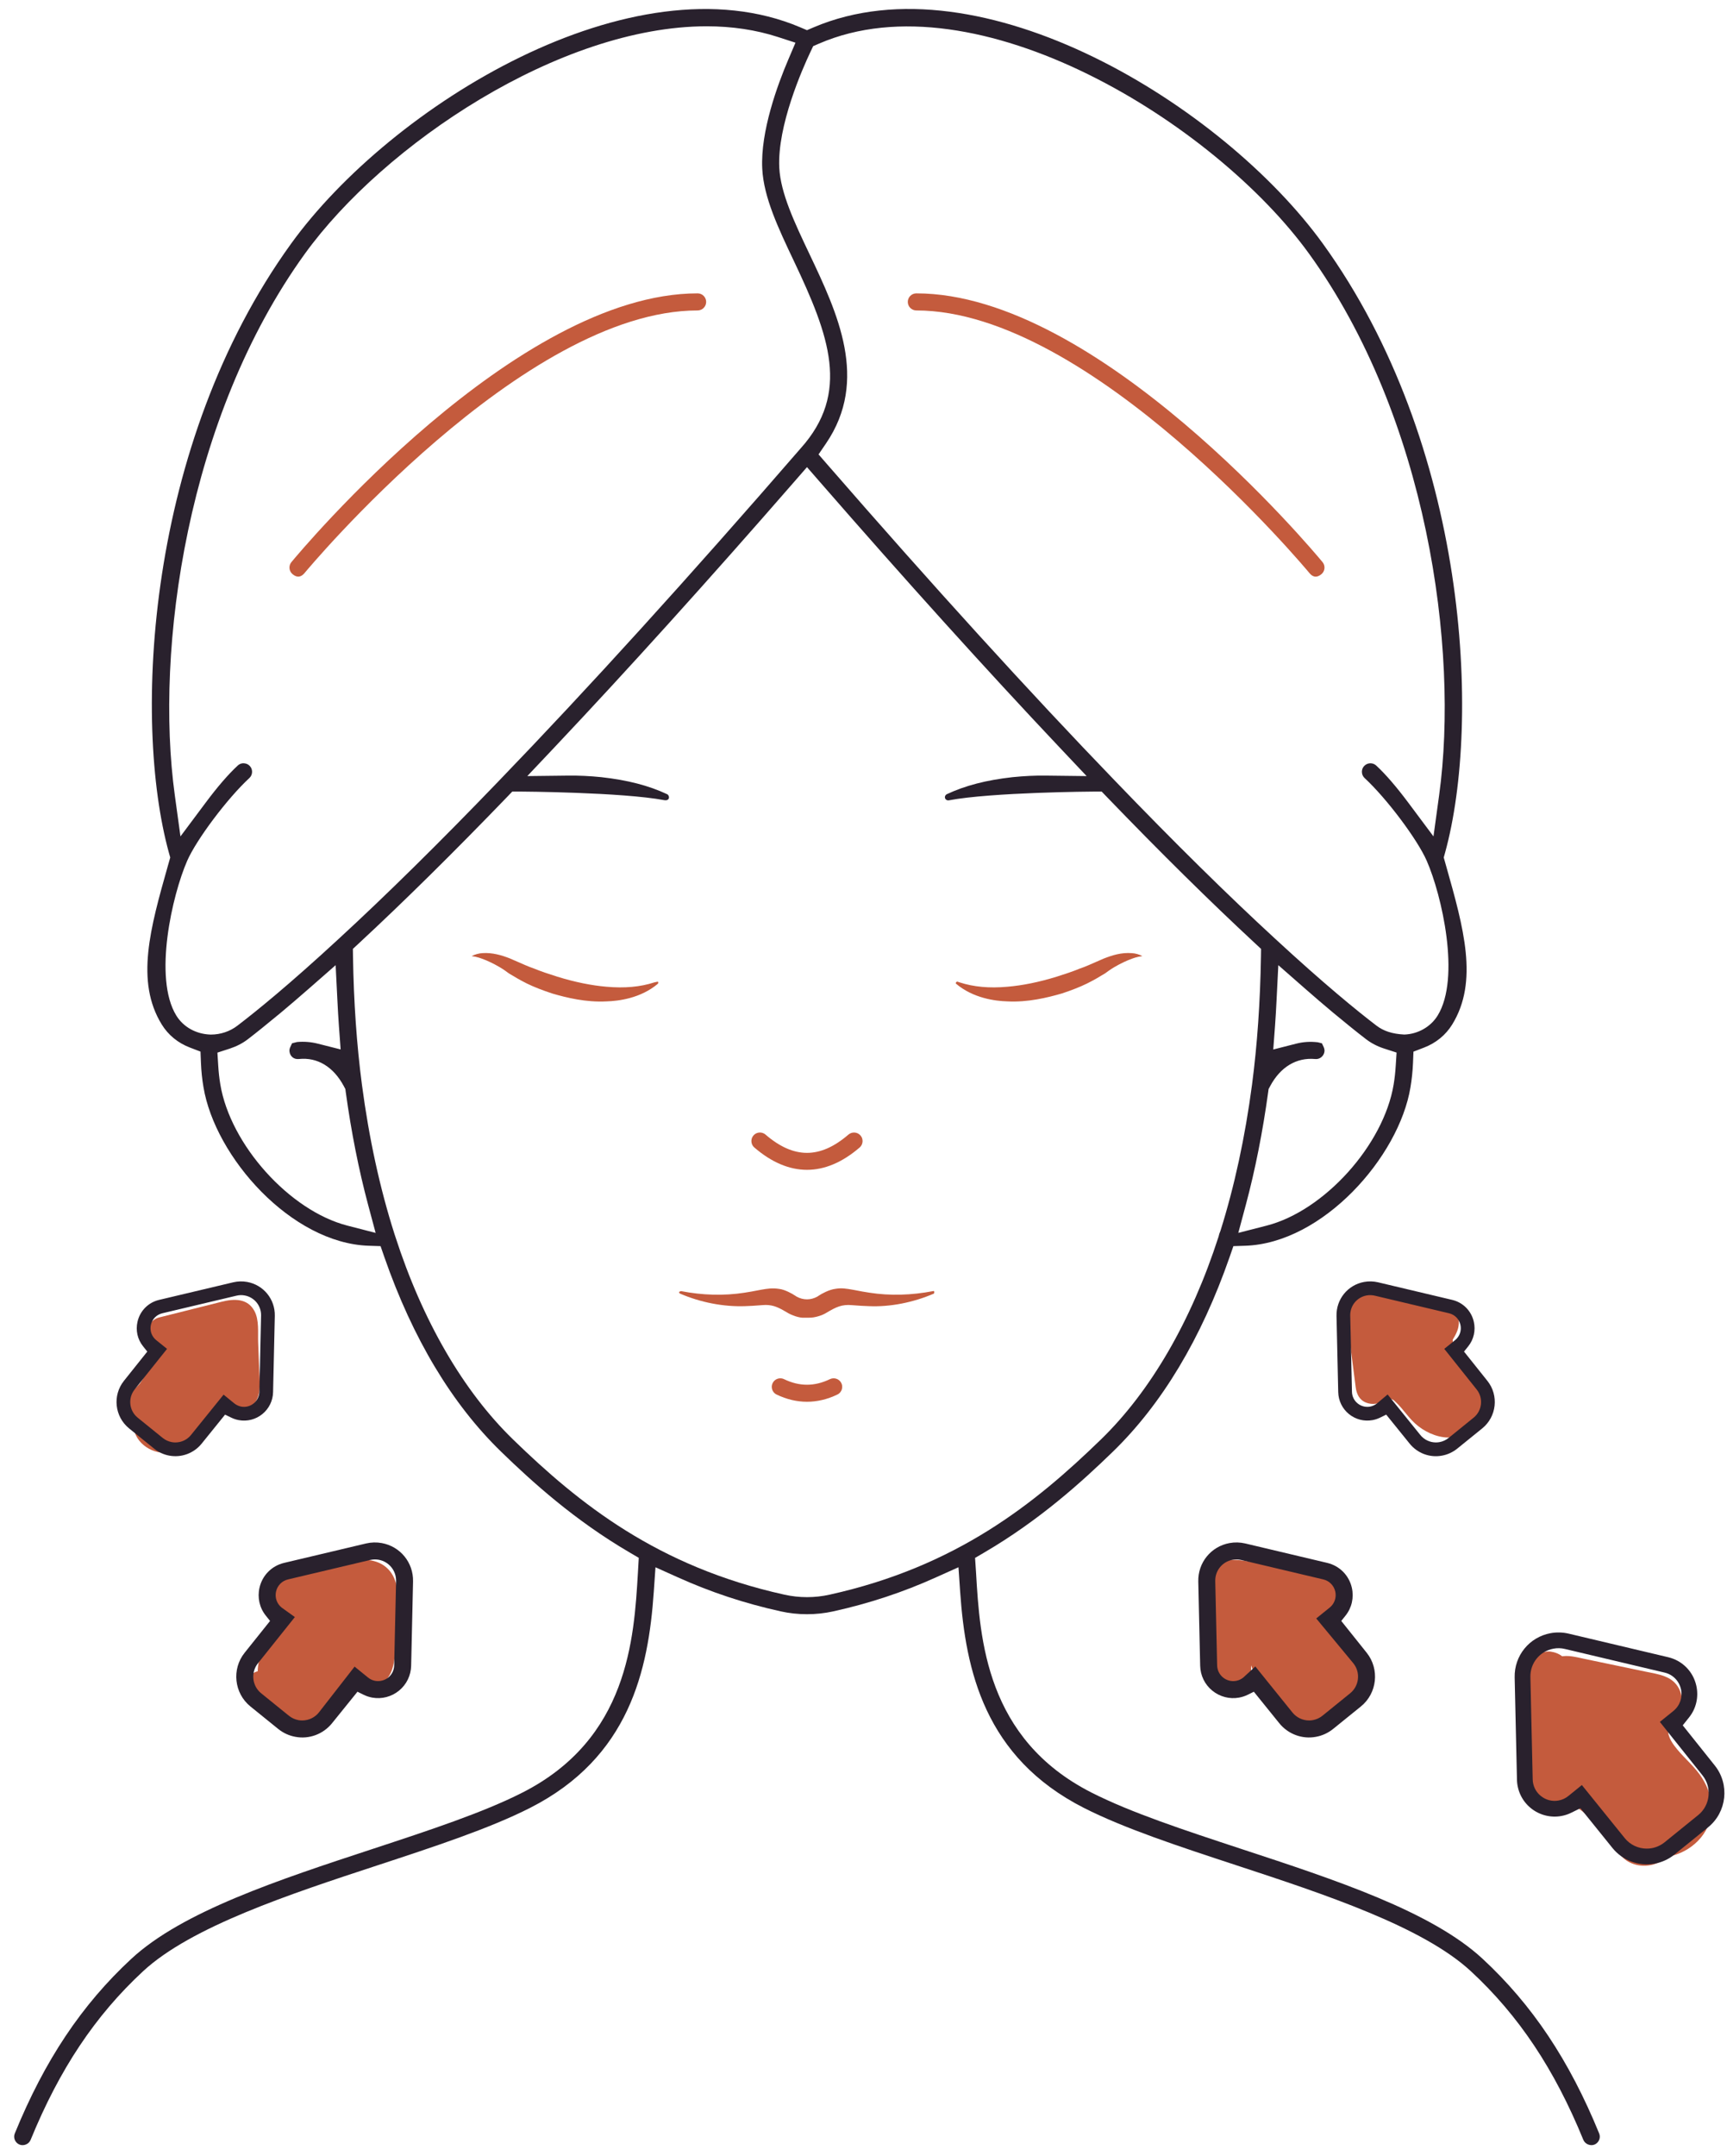 <svg xmlns="http://www.w3.org/2000/svg" fill="none" viewBox="0 0 113 141" height="141" width="113">
<path fill="#C45B3D" d="M16.963 89.637C16.939 89.023 16.915 88.407 16.892 87.792C16.866 87.137 16.969 86.316 16.645 85.72C16.193 84.886 15.311 84.917 14.504 85.12C13.138 85.463 11.773 85.805 10.407 86.149C9.848 86.289 9.422 86.952 9.621 87.51C9.694 87.715 9.751 87.921 9.793 88.134L9.803 88.179C9.803 88.179 9.8 88.185 9.802 88.212C9.807 88.302 9.815 88.391 9.816 88.48C9.817 88.588 9.815 88.696 9.807 88.804C9.807 88.816 9.788 88.948 9.784 88.99C9.751 89.167 9.711 89.342 9.656 89.514C9.635 89.58 9.611 89.645 9.586 89.71C9.58 89.719 9.505 89.892 9.502 89.9C9.412 90.077 9.305 90.243 9.194 90.408C9.171 90.441 9.176 90.44 9.183 90.433C9.175 90.442 9.165 90.453 9.138 90.483C9.067 90.564 8.994 90.645 8.917 90.721C8.84 90.798 8.759 90.868 8.677 90.939C8.646 90.965 8.641 90.97 8.632 90.979C8.635 90.974 8.625 90.977 8.553 91.026C8.053 91.362 7.828 91.998 8.151 92.54C8.277 92.753 8.495 92.906 8.736 92.999C8.722 93.158 8.731 93.324 8.769 93.497C8.887 94.023 9.256 94.457 9.727 94.719C10.733 95.281 11.927 94.954 12.686 94.151C13.017 93.801 13.273 93.392 13.542 92.995C13.676 92.797 13.669 92.786 13.877 92.583C13.875 92.585 13.955 92.516 14.006 92.471C14.058 92.445 14.081 92.431 14.092 92.424C14.108 92.419 14.133 92.414 14.139 92.412C14.209 92.412 14.302 92.412 14.289 92.412L14.343 92.411C14.36 92.415 14.387 92.419 14.444 92.426C14.726 92.46 14.998 92.511 15.283 92.489C16.026 92.435 16.682 91.991 16.903 91.266C17.06 90.744 16.984 90.172 16.963 89.637Z"></path>
<path fill="#C45B3D" d="M25.977 103.945C25.879 102.835 25.137 102.098 24.073 102.01C23.303 101.946 22.486 102.207 21.735 102.354C20.875 102.52 20.015 102.688 19.157 102.856C18.761 102.933 18.357 103.054 18.06 103.355C17.616 103.802 17.491 104.513 17.798 105.081C17.98 105.418 18.281 105.623 18.609 105.778H18.61V105.801L18.614 105.839C18.602 105.899 18.587 105.957 18.571 106.018L18.565 106.034C18.523 106.112 18.478 106.19 18.43 106.264C18.281 106.493 18.008 106.771 17.797 107.031C17.275 107.678 16.868 108.417 16.863 109.283C16.38 109.401 16 109.874 16 110.391C16 111.04 16.512 111.52 17.115 111.548C16.958 111.541 17.365 111.652 17.245 111.586C17.294 111.613 17.576 111.804 17.535 111.773C17.866 112.026 18.159 112.329 18.514 112.553C19.281 113.034 20.272 113.204 21.062 112.672C21.718 112.231 21.904 111.524 22.275 110.866C22.47 110.522 22.952 110.299 23.344 110.309C23.711 110.317 24.041 110.395 24.409 110.32C24.924 110.215 25.351 109.869 25.573 109.376C25.937 108.569 25.835 107.495 25.878 106.622C25.92 105.747 26.053 104.819 25.977 103.945Z"></path>
<path fill="#C45B3D" d="M88.794 108.54C88.589 107.976 88.279 107.509 87.896 107.043C87.589 106.672 87.261 106.419 87.09 105.972C87.134 106.088 87.115 105.995 87.1 105.942C87.101 105.867 87.101 105.85 87.101 105.934C87.12 105.872 87.141 105.811 87.165 105.751C87.293 105.38 87.339 104.992 87.215 104.61C86.987 103.907 86.316 103.535 85.624 103.349C84.163 102.957 82.684 102.62 81.216 102.257L81.206 102.255C81.014 102.106 80.784 102 80.508 102C79.902 102 79.293 102.522 79.333 103.14C79.355 103.489 79.362 103.838 79.381 104.187C78.84 106.073 78.855 108.075 79.555 109.949C79.754 110.481 80.239 110.854 80.845 110.765C81.419 110.682 81.858 110.225 81.864 109.645C81.866 109.396 81.857 109.146 81.857 108.896C82.013 109.31 82.168 109.725 82.335 110.127C82.825 111.309 83.573 112.374 84.853 112.832C85.99 113.241 87.281 112.877 88.096 112.024C88.982 111.097 89.222 109.726 88.794 108.54Z"></path>
<path fill="#C45B3D" d="M87.174 103.012L82.118 102.172C81.21 102.021 80.156 101.77 79.425 102.454C78.67 103.16 78.943 104.481 80.068 104.726C80.603 104.841 81.21 104.593 81.412 104.122C81.951 104.212 82.489 104.302 83.028 104.391C84.207 104.586 85.387 104.783 86.566 104.979C87.152 105.076 87.827 104.834 87.971 104.266C88.099 103.765 87.802 103.116 87.174 103.012Z"></path>
<path fill="#C45B3D" d="M96.917 90.918C96.745 90.15 96.236 89.526 95.746 88.938C95.52 88.667 95.416 88.563 95.251 88.281C95.216 88.221 95.182 88.159 95.151 88.095C95.141 88.07 95.116 88.01 95.113 88.001C95.09 87.925 95.066 87.85 95.051 87.772C95.084 87.933 95.051 87.659 95.051 87.615C95.054 87.604 95.054 87.601 95.063 87.585L95.1 87.523C95.205 87.348 95.306 87.162 95.371 86.966C95.55 86.43 95.439 85.831 95.051 85.414C94.451 84.769 93.39 84.716 92.579 84.555C91.631 84.367 90.68 84.189 89.728 84.021C89.331 83.951 88.994 84.06 88.751 84.262C88.325 84.422 87.946 84.833 88.006 85.3C88.238 87.1 88.471 88.9 88.704 90.701C88.762 91.15 88.934 91.534 89.383 91.716C89.761 91.868 90.309 91.831 90.589 91.486C90.607 91.464 90.626 91.445 90.644 91.425L90.668 91.405L90.685 91.397C90.725 91.399 90.765 91.4 90.805 91.401C90.823 91.403 90.844 91.407 90.858 91.412C90.918 91.434 90.984 91.449 91.044 91.47C90.83 91.395 91.102 91.511 91.133 91.525L91.178 91.547C91.233 91.592 91.288 91.643 91.339 91.693C91.455 91.802 91.563 91.919 91.668 92.039C91.906 92.311 92.123 92.6 92.37 92.864C93.442 94.015 95.444 94.588 96.534 93.131C97.01 92.496 97.088 91.677 96.917 90.918Z"></path>
<path fill="#C45B3D" d="M111.197 116.011C110.699 115.332 110.028 114.802 109.535 114.125C109.255 113.741 108.993 113.224 109.261 112.779C109.715 112.023 110.347 111.371 109.862 110.425C109.431 109.58 108.511 109.482 107.681 109.309C106.823 109.129 105.964 108.949 105.105 108.771L103.603 108.457C103.111 108.353 102.604 108.214 102.102 108.324C101.884 108.127 101.599 108 101.323 108C100.66 108 100.249 108.524 100.19 109.138C100.012 110.969 99.955 112.81 100.036 114.647C100.076 115.549 100.106 116.48 100.26 117.371C100.438 118.402 101.454 119.015 102.425 118.52C102.632 118.415 102.807 118.202 103.023 118.195C103.217 118.188 103.425 118.35 103.564 118.462C104.116 118.911 104.523 119.525 105.062 119.992C105.257 120.162 105.465 120.318 105.676 120.467C105.738 120.849 105.918 121.208 106.196 121.475C106.83 122.08 107.858 122.152 108.615 121.742C108.78 121.654 108.911 121.533 109.039 121.409C109.166 121.391 109.293 121.376 109.42 121.343C110.883 120.961 112.075 119.67 111.996 118.099C111.959 117.342 111.638 116.616 111.197 116.011Z"></path>
<path fill="#C45B3D" d="M102.942 111.642C102.795 111.277 102.692 110.902 102.619 110.52C102.555 110.039 102.544 109.555 102.602 109.073C102.634 108.815 102.437 108.491 102.228 108.315C102.006 108.128 101.642 107.989 101.322 108.001C100.992 108.013 100.649 108.104 100.417 108.315C100.176 108.536 100.08 108.775 100.042 109.073C99.917 110.121 100.072 111.215 100.475 112.213C100.582 112.477 100.769 112.709 101.063 112.854C101.338 112.988 101.742 113.044 102.049 112.961C102.678 112.79 103.173 112.211 102.942 111.642Z"></path>
<path fill="#29212D" d="M88.04 105.643C88.449 105.133 88.599 104.468 88.453 103.821C88.268 103.01 87.651 102.389 86.841 102.196L81.476 100.925C81.138 100.847 80.794 100.837 80.453 100.899C79.238 101.12 78.377 102.177 78.405 103.412L78.529 108.922C78.543 109.558 78.831 110.15 79.321 110.549C79.815 110.951 80.455 111.119 81.079 111.004C81.272 110.968 81.462 110.907 81.641 110.818L82.041 110.621L83.705 112.68C84.283 113.395 85.207 113.739 86.104 113.569C86.514 113.495 86.903 113.317 87.229 113.053L89.044 111.585C90.111 110.722 90.281 109.146 89.426 108.074L87.761 105.992L88.04 105.643ZM88.558 108.769C89.032 109.365 88.936 110.241 88.344 110.721L86.53 112.189C86.35 112.335 86.135 112.434 85.907 112.476C85.824 112.492 85.739 112.499 85.655 112.499C85.236 112.499 84.835 112.311 84.569 111.981L82.137 108.969L81.352 109.691C81.21 109.806 81.045 109.882 80.872 109.911C80.579 109.964 80.264 109.885 80.023 109.688C79.786 109.494 79.646 109.206 79.639 108.898L79.516 103.387C79.501 102.702 79.979 102.115 80.651 101.992C80.84 101.957 81.032 101.964 81.221 102.008L86.586 103.277C86.98 103.371 87.279 103.675 87.369 104.069C87.457 104.463 87.318 104.864 87.004 105.118L86.123 105.829L88.558 108.769Z"></path>
<path fill="#29212D" d="M110.104 112.819L110.521 112.296C110.987 111.712 111.158 110.956 110.991 110.219C110.781 109.294 110.076 108.583 109.154 108.364L102.639 106.822C102.247 106.731 101.851 106.721 101.461 106.791C100.065 107.047 99.075 108.262 99.106 109.683L99.257 116.375C99.273 117.099 99.602 117.774 100.161 118.23C100.723 118.688 101.458 118.876 102.164 118.746C102.385 118.706 102.602 118.636 102.805 118.535L103.408 118.239L105.507 120.84C106.169 121.66 107.233 122.051 108.267 121.862C108.739 121.777 109.186 121.572 109.561 121.268L111.764 119.485C112.992 118.493 113.188 116.681 112.203 115.447L110.104 112.819ZM111.117 118.685H111.116L108.913 120.468C108.672 120.662 108.385 120.794 108.081 120.85C107.971 120.87 107.858 120.879 107.747 120.879C107.193 120.879 106.663 120.632 106.307 120.191L103.504 116.722L102.625 117.434C102.436 117.589 102.21 117.694 101.973 117.735C101.564 117.812 101.14 117.7 100.811 117.431C100.486 117.166 100.295 116.774 100.286 116.352L100.136 109.658C100.115 108.75 100.75 107.97 101.646 107.805C101.899 107.755 102.155 107.765 102.404 107.826L108.917 109.369C109.456 109.495 109.864 109.91 109.986 110.447C110.109 110.987 109.917 111.535 109.487 111.883L108.606 112.593L111.397 116.09C112.03 116.881 111.905 118.046 111.117 118.685Z"></path>
<path fill="#29212D" d="M96.072 88.03C96.431 87.581 96.563 86.997 96.434 86.429C96.272 85.715 95.729 85.166 95.017 84.998L90.164 83.848C89.865 83.779 89.56 83.77 89.258 83.825C88.186 84.02 87.426 84.954 87.45 86.045L87.562 91.031C87.575 91.59 87.83 92.11 88.26 92.462C88.693 92.815 89.254 92.961 89.807 92.86C89.976 92.83 90.142 92.774 90.302 92.697L90.702 92.501L92.234 94.396C92.744 95.03 93.56 95.333 94.352 95.182C94.715 95.117 95.059 94.958 95.347 94.726L96.987 93.399C97.929 92.635 98.081 91.245 97.324 90.296L95.793 88.379L96.072 88.03ZM96.621 90.858C97.072 91.42 96.982 92.246 96.422 92.699L94.781 94.028C94.611 94.164 94.409 94.258 94.194 94.298C94.114 94.312 94.035 94.32 93.956 94.32C93.561 94.32 93.185 94.145 92.933 93.832L90.794 91.184L90.097 91.769C89.965 91.874 89.812 91.946 89.65 91.976C89.357 92.03 89.058 91.953 88.828 91.765C88.602 91.58 88.466 91.305 88.461 91.011L88.348 86.025C88.335 85.376 88.787 84.825 89.421 84.708C89.594 84.677 89.774 84.682 89.952 84.722L94.809 85.873C95.185 85.961 95.472 86.25 95.558 86.627C95.643 87.003 95.51 87.388 95.209 87.63L94.501 88.201L96.621 90.858Z"></path>
<path fill="#29212D" d="M16.387 111.585L18.202 113.053C18.528 113.317 18.916 113.495 19.327 113.569C20.227 113.74 21.148 113.395 21.726 112.68L23.389 110.621L23.791 110.818C23.969 110.907 24.159 110.968 24.352 111.004C24.974 111.118 25.616 110.952 26.109 110.549C26.599 110.15 26.887 109.558 26.902 108.923L27.026 103.411C27.054 102.177 26.193 101.12 24.978 100.899C24.637 100.837 24.292 100.847 23.955 100.925L18.588 102.196C17.779 102.389 17.163 103.01 16.979 103.821C16.832 104.468 16.982 105.133 17.391 105.643L17.67 105.992L16.005 108.074C15.148 109.146 15.32 110.722 16.387 111.585ZM16.872 108.769L19.293 105.738L18.427 105.117C18.113 104.864 17.974 104.463 18.062 104.069C18.152 103.675 18.45 103.371 18.844 103.277L24.211 102.008C24.399 101.964 24.589 101.958 24.779 101.991C25.452 102.115 25.93 102.702 25.916 103.386L25.791 108.9C25.785 109.206 25.645 109.494 25.408 109.688C25.165 109.885 24.849 109.961 24.552 109.91C24.386 109.882 24.221 109.806 24.08 109.692L23.201 108.978L20.861 111.981C20.594 112.312 20.194 112.499 19.777 112.499C19.695 112.499 19.611 112.493 19.527 112.478C19.296 112.434 19.081 112.335 18.902 112.19L17.087 110.721C16.494 110.241 16.399 109.365 16.872 108.769Z"></path>
<path fill="#29212D" d="M8.443 93.399L10.084 94.726C10.371 94.958 10.715 95.117 11.078 95.182C11.872 95.329 12.686 95.028 13.195 94.397L14.727 92.501L15.129 92.697C15.287 92.774 15.455 92.83 15.623 92.86C16.173 92.962 16.736 92.817 17.17 92.462C17.601 92.11 17.856 91.59 17.868 91.031L17.981 86.044C18.005 84.954 17.244 84.02 16.171 83.825C15.869 83.77 15.565 83.779 15.266 83.848L10.414 84.998C9.701 85.166 9.159 85.715 8.997 86.428C8.867 86.997 8.998 87.581 9.359 88.03L9.637 88.379L8.106 90.296C7.35 91.245 7.502 92.635 8.443 93.399ZM8.809 90.857L10.93 88.201L10.22 87.63C9.921 87.388 9.788 87.003 9.873 86.627C9.959 86.25 10.246 85.961 10.623 85.873L15.474 84.723C15.658 84.68 15.838 84.675 16.014 84.71C16.643 84.825 17.096 85.376 17.083 86.022L16.97 91.011C16.963 91.305 16.829 91.58 16.602 91.765C16.373 91.953 16.075 92.03 15.787 91.978C15.619 91.946 15.466 91.874 15.334 91.769L14.629 91.195L12.497 93.832C12.246 94.145 11.868 94.32 11.476 94.32C11.398 94.32 11.319 94.314 11.239 94.299C11.021 94.258 10.818 94.164 10.65 94.029L9.008 92.699C8.448 92.247 8.359 91.421 8.809 90.857Z"></path>
<path fill="#C45B3D" d="M56.245 75.036C56.397 74.904 56.431 74.74 56.437 74.654C56.443 74.567 56.436 74.401 56.303 74.248C56.103 74.016 55.75 73.989 55.514 74.19C53.664 75.783 51.941 75.784 50.088 74.189C49.958 74.077 49.817 74.055 49.724 74.055C49.709 74.055 49.694 74.055 49.683 74.056C49.596 74.062 49.431 74.096 49.301 74.248C49.169 74.401 49.16 74.567 49.167 74.654C49.173 74.74 49.207 74.904 49.36 75.036C51.62 76.98 53.983 76.98 56.245 75.036Z"></path>
<path fill="#C45B3D" d="M56.894 84.529C56.583 84.486 56.27 84.424 55.9 84.353L55.753 84.327C55.432 84.271 55.07 84.204 54.673 84.274C54.247 84.322 53.733 84.613 53.596 84.708L53.475 84.786C53.047 85.023 52.555 85.022 52.127 84.786L51.999 84.704C51.87 84.613 51.356 84.322 50.992 84.282C50.532 84.206 50.169 84.272 49.849 84.327L49.707 84.352C49.332 84.424 49.019 84.486 48.699 84.531C47.375 84.735 45.978 84.7 44.558 84.424L44.44 84.471C44.425 84.509 44.449 84.567 44.486 84.583C45.829 85.165 47.341 85.458 48.751 85.409C49.097 85.4 49.439 85.374 49.741 85.351L49.867 85.341C49.946 85.334 50.022 85.33 50.096 85.33C50.621 85.33 50.979 85.515 51.467 85.802C51.781 86.008 52.337 86.198 52.645 86.162C52.686 86.16 52.888 86.16 52.951 86.162C53.299 86.172 53.823 86.008 54.083 85.835C54.691 85.475 55.077 85.279 55.753 85.343L55.865 85.351C56.165 85.374 56.506 85.4 56.844 85.408C58.246 85.472 59.772 85.165 61.116 84.583C61.156 84.447 61.111 84.401 61.071 84.421C59.622 84.7 58.227 84.735 56.894 84.529Z"></path>
<path fill="#C45B3D" d="M51.3 90.182C51.223 90.145 51.139 90.127 51.057 90.127C50.85 90.127 50.65 90.243 50.554 90.442C50.466 90.624 50.501 90.789 50.529 90.87C50.558 90.951 50.633 91.101 50.813 91.188C52.12 91.817 53.485 91.817 54.79 91.188C54.971 91.101 55.046 90.951 55.075 90.87C55.103 90.789 55.138 90.624 55.051 90.442C54.919 90.164 54.58 90.049 54.303 90.182C53.293 90.668 52.31 90.668 51.3 90.182Z"></path>
<path fill="#C45B3D" d="M65.9 65.479C67.25 65.552 68.53 65.236 69.488 64.96C70.123 64.749 70.654 64.542 71.121 64.313C71.349 64.204 71.566 64.081 71.783 63.96L72.32 63.639C72.357 63.614 72.397 63.584 72.437 63.555L72.553 63.47C73.027 63.143 73.466 62.937 73.797 62.793L73.917 62.746C74.13 62.662 74.396 62.56 74.749 62.518C74.537 62.409 74.294 62.337 74.064 62.326C73.373 62.27 72.774 62.464 72.221 62.679L71.239 63.107C71.038 63.192 70.838 63.275 70.63 63.343C70.191 63.526 69.661 63.699 69.138 63.865C67.993 64.218 66.914 64.438 65.921 64.522C64.734 64.629 63.709 64.535 62.793 64.238L62.627 64.183C62.519 64.238 62.524 64.299 62.553 64.323C63.679 65.278 65.134 65.458 65.9 65.479Z"></path>
<path fill="#C45B3D" d="M31.807 62.793C32.136 62.938 32.576 63.143 33.035 63.459L33.166 63.555C33.207 63.584 33.246 63.614 33.305 63.654L33.82 63.96C34.038 64.082 34.254 64.204 34.474 64.311C34.949 64.542 35.481 64.75 36.154 64.971C37.072 65.237 38.339 65.551 39.681 65.48C40.469 65.458 41.924 65.278 43.05 64.324L43.075 64.237C43.072 64.229 43.065 64.206 43.033 64.19L42.81 64.238C41.896 64.535 40.871 64.628 39.678 64.522C38.692 64.438 37.612 64.218 36.476 63.868C35.942 63.699 35.412 63.526 34.903 63.317C34.769 63.276 34.572 63.194 34.376 63.112L33.346 62.664C32.829 62.465 32.222 62.279 31.569 62.324C31.325 62.336 31.075 62.409 30.858 62.519C31.208 62.56 31.473 62.663 31.686 62.746L31.807 62.793Z"></path>
<path fill="#29212D" d="M97.005 128.081C93.665 124.987 87.36 122.917 81.264 120.915C77.503 119.677 73.997 118.524 71.426 117.219C64.505 113.706 64.119 107.172 63.865 102.849L63.8 101.87L64.396 101.521C68.014 99.407 70.793 96.889 72.811 94.93C76.028 91.808 78.598 87.527 80.451 82.208L80.702 81.484L81.47 81.459C86.542 81.299 91.536 75.661 92.288 71.101C92.376 70.579 92.432 70.043 92.455 69.502L92.484 68.767L93.171 68.503C93.956 68.203 94.595 67.68 95.019 66.992C96.758 64.172 95.77 60.676 94.623 56.628L94.466 56.071L94.55 55.77C96.937 47.125 96.037 29.051 86.56 15.938C80.018 6.894 64.172 -2.864 53.239 1.787L52.802 1.974L52.364 1.787C41.43 -2.858 25.583 6.894 19.044 15.938C9.567 29.051 8.668 47.125 11.054 55.77L11.139 56.071L10.982 56.623C9.835 60.676 8.845 64.172 10.584 66.991C11.008 67.68 11.647 68.202 12.431 68.5L13.119 68.763L13.148 69.499C13.171 70.054 13.225 70.573 13.313 71.083C14.068 75.655 19.059 81.297 24.133 81.459L24.901 81.484L25.152 82.208C27.006 87.528 29.575 91.809 32.793 94.93C34.81 96.888 37.587 99.406 41.207 101.521L41.795 101.865L41.74 102.838C41.484 107.172 41.099 113.706 34.176 117.219C31.607 118.524 28.101 119.677 24.389 120.898C18.244 122.917 11.939 124.987 8.598 128.081C5.347 131.091 2.923 134.72 0.969 139.502C0.851 139.788 0.99 140.114 1.275 140.232C1.551 140.343 1.889 140.203 2.003 139.925C3.894 135.3 6.231 131.797 9.358 128.901C12.514 125.977 18.976 123.852 24.676 121.98C28.465 120.734 32.027 119.564 34.682 118.217C41.183 114.917 42.424 109.22 42.778 104.082L42.889 102.483L44.351 103.14C46.517 104.116 48.717 104.843 51.081 105.365C52.198 105.615 53.405 105.613 54.517 105.367C56.883 104.844 59.085 104.116 61.25 103.139L62.714 102.481L62.824 104.081C63.18 109.219 64.42 114.916 70.921 118.217C73.577 119.564 77.139 120.734 80.91 121.973C86.628 123.852 93.089 125.977 96.246 128.901C99.373 131.797 101.71 135.3 103.601 139.925C103.715 140.203 104.058 140.34 104.328 140.233C104.615 140.114 104.753 139.788 104.635 139.503C102.681 134.721 100.255 131.091 97.005 128.081ZM91.324 69.694C91.299 70.09 91.258 70.496 91.188 70.915C90.535 74.864 86.649 79.178 82.875 80.143L81.024 80.617L81.519 78.772C82.129 76.496 82.62 74.018 82.979 71.407L83.006 71.211L83.1 71.036C83.772 69.768 84.83 69.138 86.047 69.248C86.348 69.288 86.632 69.054 86.663 68.747C86.672 68.654 86.651 68.555 86.606 68.455L86.495 68.222L86.225 68.154C85.713 68.094 85.257 68.131 84.816 68.243L83.311 68.626L83.427 67.078C83.467 66.53 83.499 65.975 83.526 65.419L83.642 63.111L85.379 64.634C86.022 65.197 86.638 65.725 87.226 66.216L88.316 67.109C88.696 67.414 89.045 67.696 89.37 67.942C89.721 68.213 90.117 68.418 90.554 68.56L91.38 68.827L91.324 69.694ZM53.027 3.397L53.207 3.017L53.592 2.851C63.88 -1.594 79.452 8.017 85.655 16.592C93.38 27.282 95.481 42.435 94.165 51.992L93.794 54.692L92.163 52.508C91.375 51.453 90.663 50.627 90.048 50.058C89.821 49.848 89.469 49.864 89.258 50.09C89.122 50.237 89.107 50.404 89.112 50.489C89.116 50.638 89.18 50.777 89.29 50.878C90.731 52.21 92.745 54.892 93.355 56.291C94.331 58.516 95.586 63.945 94.067 66.406C93.613 67.144 92.776 67.62 91.884 67.648C91.084 67.607 90.516 67.414 90.052 67.056C88.81 66.108 86.653 64.355 83.455 61.402C80.349 58.548 76.826 55.078 72.99 51.091C67.39 45.292 61.044 38.317 54.124 30.363L53.559 29.713L54.045 29C56.874 24.851 54.794 20.469 52.96 16.602C51.989 14.558 51.076 12.633 50.99 10.974C50.85 8.224 52.514 4.48 53.027 3.397ZM13.775 67.65C12.826 67.62 11.998 67.155 11.536 66.406C10.02 63.946 11.273 58.516 12.247 56.289V56.288C12.862 54.887 14.875 52.208 16.313 50.878C16.424 50.777 16.488 50.638 16.493 50.489C16.497 50.404 16.482 50.237 16.346 50.09C16.209 49.941 16.043 49.914 15.957 49.911C15.876 49.898 15.704 49.922 15.557 50.058C14.94 50.627 14.227 51.452 13.44 52.508L11.808 54.692L11.437 51.992C10.121 42.435 12.224 27.281 19.949 16.592C25.123 9.438 36.645 1.719 46.239 1.719C47.899 1.719 49.462 1.954 50.887 2.415L52.049 2.792L51.57 3.917C50.884 5.526 49.751 8.59 49.875 11.03C49.97 12.911 50.932 14.934 51.949 17.076C54.266 21.957 55.651 25.689 52.386 29.32C45.132 37.689 38.481 45.013 32.611 51.094C28.777 55.078 25.255 58.548 22.143 61.408C18.952 64.354 16.791 66.11 15.541 67.063C15.055 67.44 14.436 67.65 13.799 67.65H13.775ZM22.726 80.141C18.951 79.169 15.069 74.853 14.415 70.903C14.345 70.489 14.304 70.087 14.28 69.693L14.226 68.83L15.048 68.563C15.486 68.418 15.883 68.214 16.223 67.95C16.518 67.726 16.827 67.477 17.142 67.226L18.377 66.216C18.965 65.725 19.581 65.196 20.224 64.634L21.961 63.112L22.077 65.419C22.104 65.976 22.136 66.53 22.175 67.079L22.288 68.621L20.789 68.243C20.345 68.131 19.891 68.096 19.436 68.137L19.111 68.219L18.997 68.46C18.951 68.556 18.932 68.652 18.941 68.746C18.97 69.056 19.216 69.289 19.559 69.248C20.771 69.121 21.824 69.757 22.503 71.035L22.597 71.211L22.623 71.407C22.982 74.015 23.474 76.492 24.083 78.77L24.578 80.618L22.726 80.141ZM54.275 104.275C53.792 104.383 53.297 104.436 52.802 104.436C52.303 104.436 51.806 104.381 51.322 104.273C43.017 102.438 37.882 98.314 33.573 94.129C30.313 90.967 27.646 86.371 25.859 80.836L25.811 80.69C24.856 77.7 24.145 74.433 23.682 70.928C23.34 68.325 23.143 65.505 23.097 62.545L23.09 62.047L23.455 61.708C26.404 58.975 29.679 55.744 33.192 52.101L33.519 51.76L33.993 51.759C34.09 51.759 40.703 51.801 43.471 52.323C43.598 52.346 43.709 52.316 43.757 52.216C43.799 52.125 43.745 51.977 43.655 51.934C42.445 51.367 41.074 51.011 39.345 50.818C38.606 50.743 37.864 50.706 37.135 50.717L34.502 50.748L36.311 48.834C41.073 43.791 46.338 37.964 51.96 31.511L52.802 30.545L53.644 31.511C59.252 37.95 64.517 43.778 69.292 48.834L71.1 50.748L68.469 50.717C67.748 50.704 66.999 50.743 66.246 50.819C64.528 51.011 63.157 51.367 61.947 51.934C61.875 51.969 61.81 52.06 61.83 52.164C61.851 52.279 61.961 52.351 62.077 52.334C64.894 51.802 71.513 51.76 71.613 51.76L72.085 51.761L72.413 52.102C75.924 55.744 79.199 58.975 82.148 61.708L82.513 62.047L82.506 62.545C82.459 65.502 82.264 68.321 81.922 70.924C81.467 74.362 80.771 77.58 79.852 80.495L79.806 80.61C79.787 80.655 79.773 80.695 79.768 80.726L79.733 80.861C77.95 86.381 75.288 90.971 72.032 94.129C67.721 98.314 62.586 102.44 54.275 104.275Z"></path>
<path fill="#C45B3D" d="M45.647 19.183C33.746 19.183 19.66 36.04 19.067 36.757C18.871 36.994 18.905 37.348 19.143 37.544C19.503 37.843 19.763 37.669 19.929 37.469C20.07 37.299 34.22 20.3 45.647 20.3C45.955 20.3 46.205 20.049 46.205 19.741C46.205 19.434 45.955 19.183 45.647 19.183Z"></path>
<path fill="#C45B3D" d="M59.957 20.3C71.383 20.3 85.534 37.299 85.676 37.47C85.84 37.668 86.09 37.848 86.465 37.543C86.699 37.348 86.733 36.994 86.536 36.756C85.944 36.04 71.858 19.183 59.957 19.183C59.649 19.183 59.398 19.434 59.398 19.741C59.398 20.049 59.649 20.3 59.957 20.3Z"></path>
</svg>
